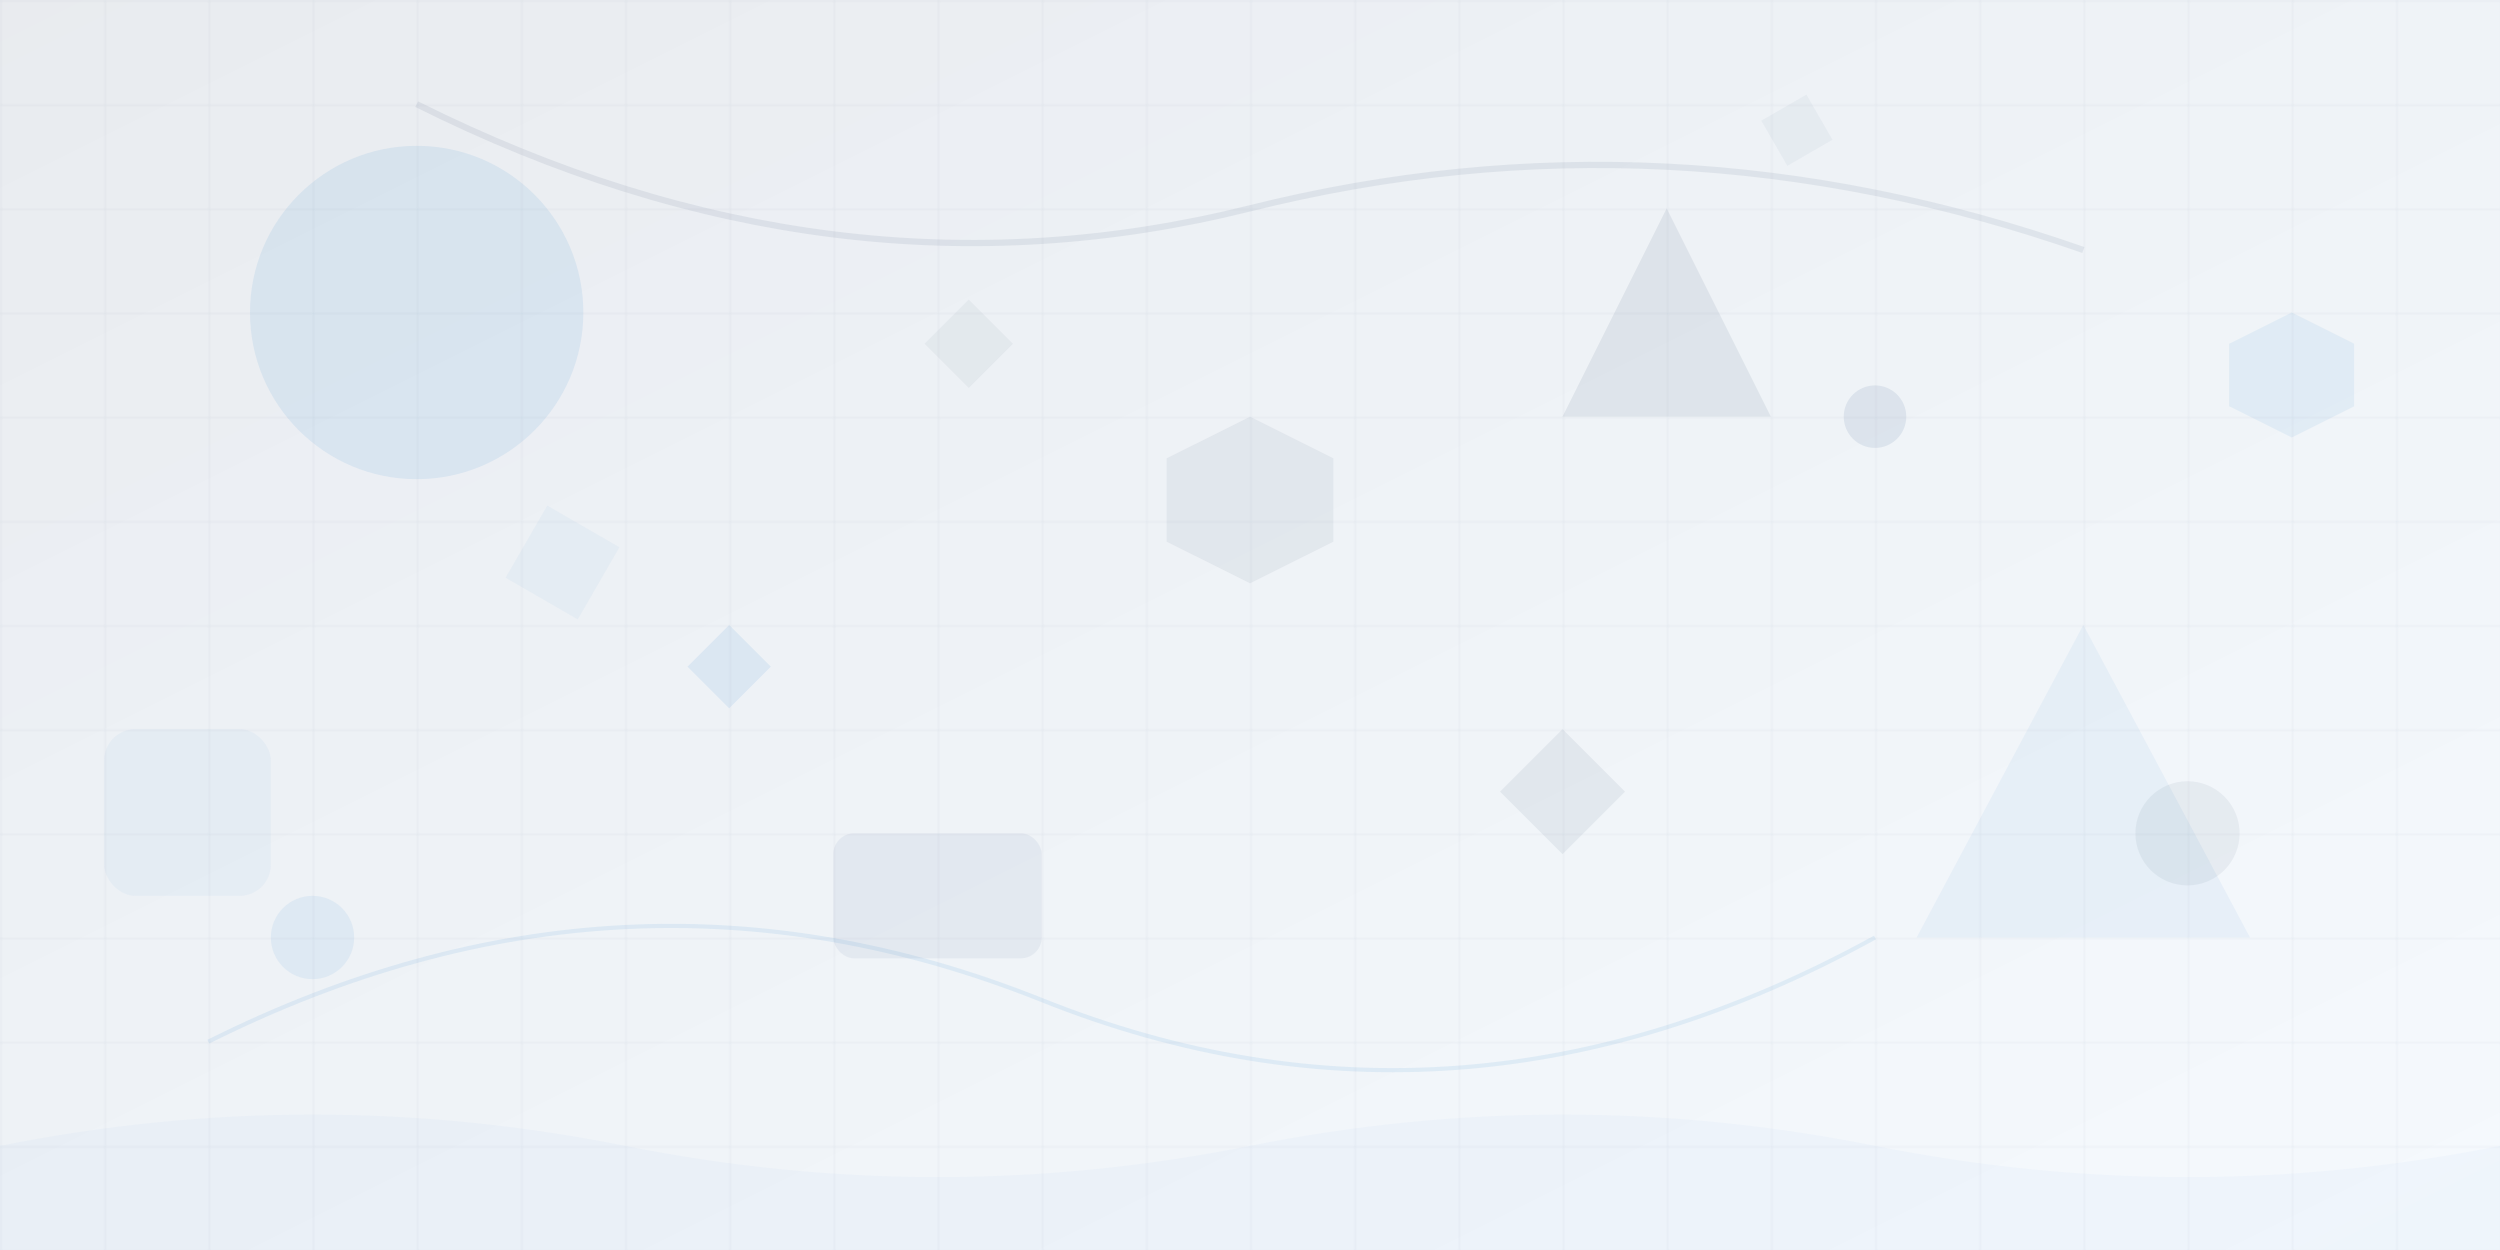<svg width="1200" height="600" viewBox="0 0 1200 600" fill="none" xmlns="http://www.w3.org/2000/svg">
  <!-- Background gradient -->
  <defs>
    <linearGradient id="bgGradient" x1="0%" y1="0%" x2="100%" y2="100%">
      <stop offset="0%" style="stop-color:#1a365d;stop-opacity:0.1" />
      <stop offset="100%" style="stop-color:#3182ce;stop-opacity:0.05" />
    </linearGradient>
  </defs>
  <rect width="1200" height="600" fill="url(#bgGradient)"/>
  
  <!-- Abstract geometric shapes -->
  <!-- Large circle -->
  <circle cx="200" cy="150" r="80" fill="#3182ce" opacity="0.1"/>
  
  <!-- Triangles -->
  <polygon points="800,100 850,200 750,200" fill="#1a365d" opacity="0.08"/>
  <polygon points="1000,300 1080,450 920,450" fill="#3182ce" opacity="0.06"/>
  
  <!-- Rectangles -->
  <rect x="400" y="400" width="100" height="60" rx="10" fill="#2c5282" opacity="0.07"/>
  <rect x="50" y="350" width="80" height="80" rx="15" fill="#3182ce" opacity="0.05"/>
  
  <!-- Hexagons -->
  <polygon points="600,200 640,220 640,260 600,280 560,260 560,220" fill="#1a365d" opacity="0.06"/>
  <polygon points="1100,150 1130,165 1130,195 1100,210 1070,195 1070,165" fill="#3182ce" opacity="0.08"/>
  
  <!-- Lines and curves -->
  <path d="M100 500 Q 300 400 500 480 T 900 450" stroke="#3182ce" stroke-width="2" fill="none" opacity="0.1"/>
  <path d="M200 50 Q 400 150 600 100 T 1000 120" stroke="#1a365d" stroke-width="3" fill="none" opacity="0.08"/>
  
  <!-- Small decorative elements -->
  <circle cx="900" cy="200" r="15" fill="#2c5282" opacity="0.1"/>
  <circle cx="150" cy="450" r="20" fill="#3182ce" opacity="0.08"/>
  <circle cx="1050" cy="400" r="25" fill="#1a365d" opacity="0.06"/>
  
  <!-- Diamond shapes -->
  <polygon points="350,300 370,320 350,340 330,320" fill="#3182ce" opacity="0.1"/>
  <polygon points="750,350 780,380 750,410 720,380" fill="#1a365d" opacity="0.07"/>
  
  <!-- Wave pattern -->
  <path d="M0 550 Q 150 520 300 550 T 600 550 T 900 550 T 1200 550 L 1200 600 L 0 600 Z" fill="#3182ce" opacity="0.03"/>
  
  <!-- Additional geometric patterns -->
  <g opacity="0.05">
    <rect x="450" y="150" width="30" height="30" transform="rotate(45 465 165)" fill="#1a365d"/>
    <rect x="250" y="250" width="40" height="40" transform="rotate(30 270 270)" fill="#3182ce"/>
    <rect x="850" y="50" width="25" height="25" transform="rotate(60 862.5 62.5)" fill="#2c5282"/>
  </g>
  
  <!-- Subtle grid pattern -->
  <defs>
    <pattern id="grid" width="50" height="50" patternUnits="userSpaceOnUse">
      <path d="M 50 0 L 0 0 0 50" fill="none" stroke="#1a365d" stroke-width="0.5" opacity="0.1"/>
    </pattern>
  </defs>
  <rect width="1200" height="600" fill="url(#grid)"/>
</svg>
